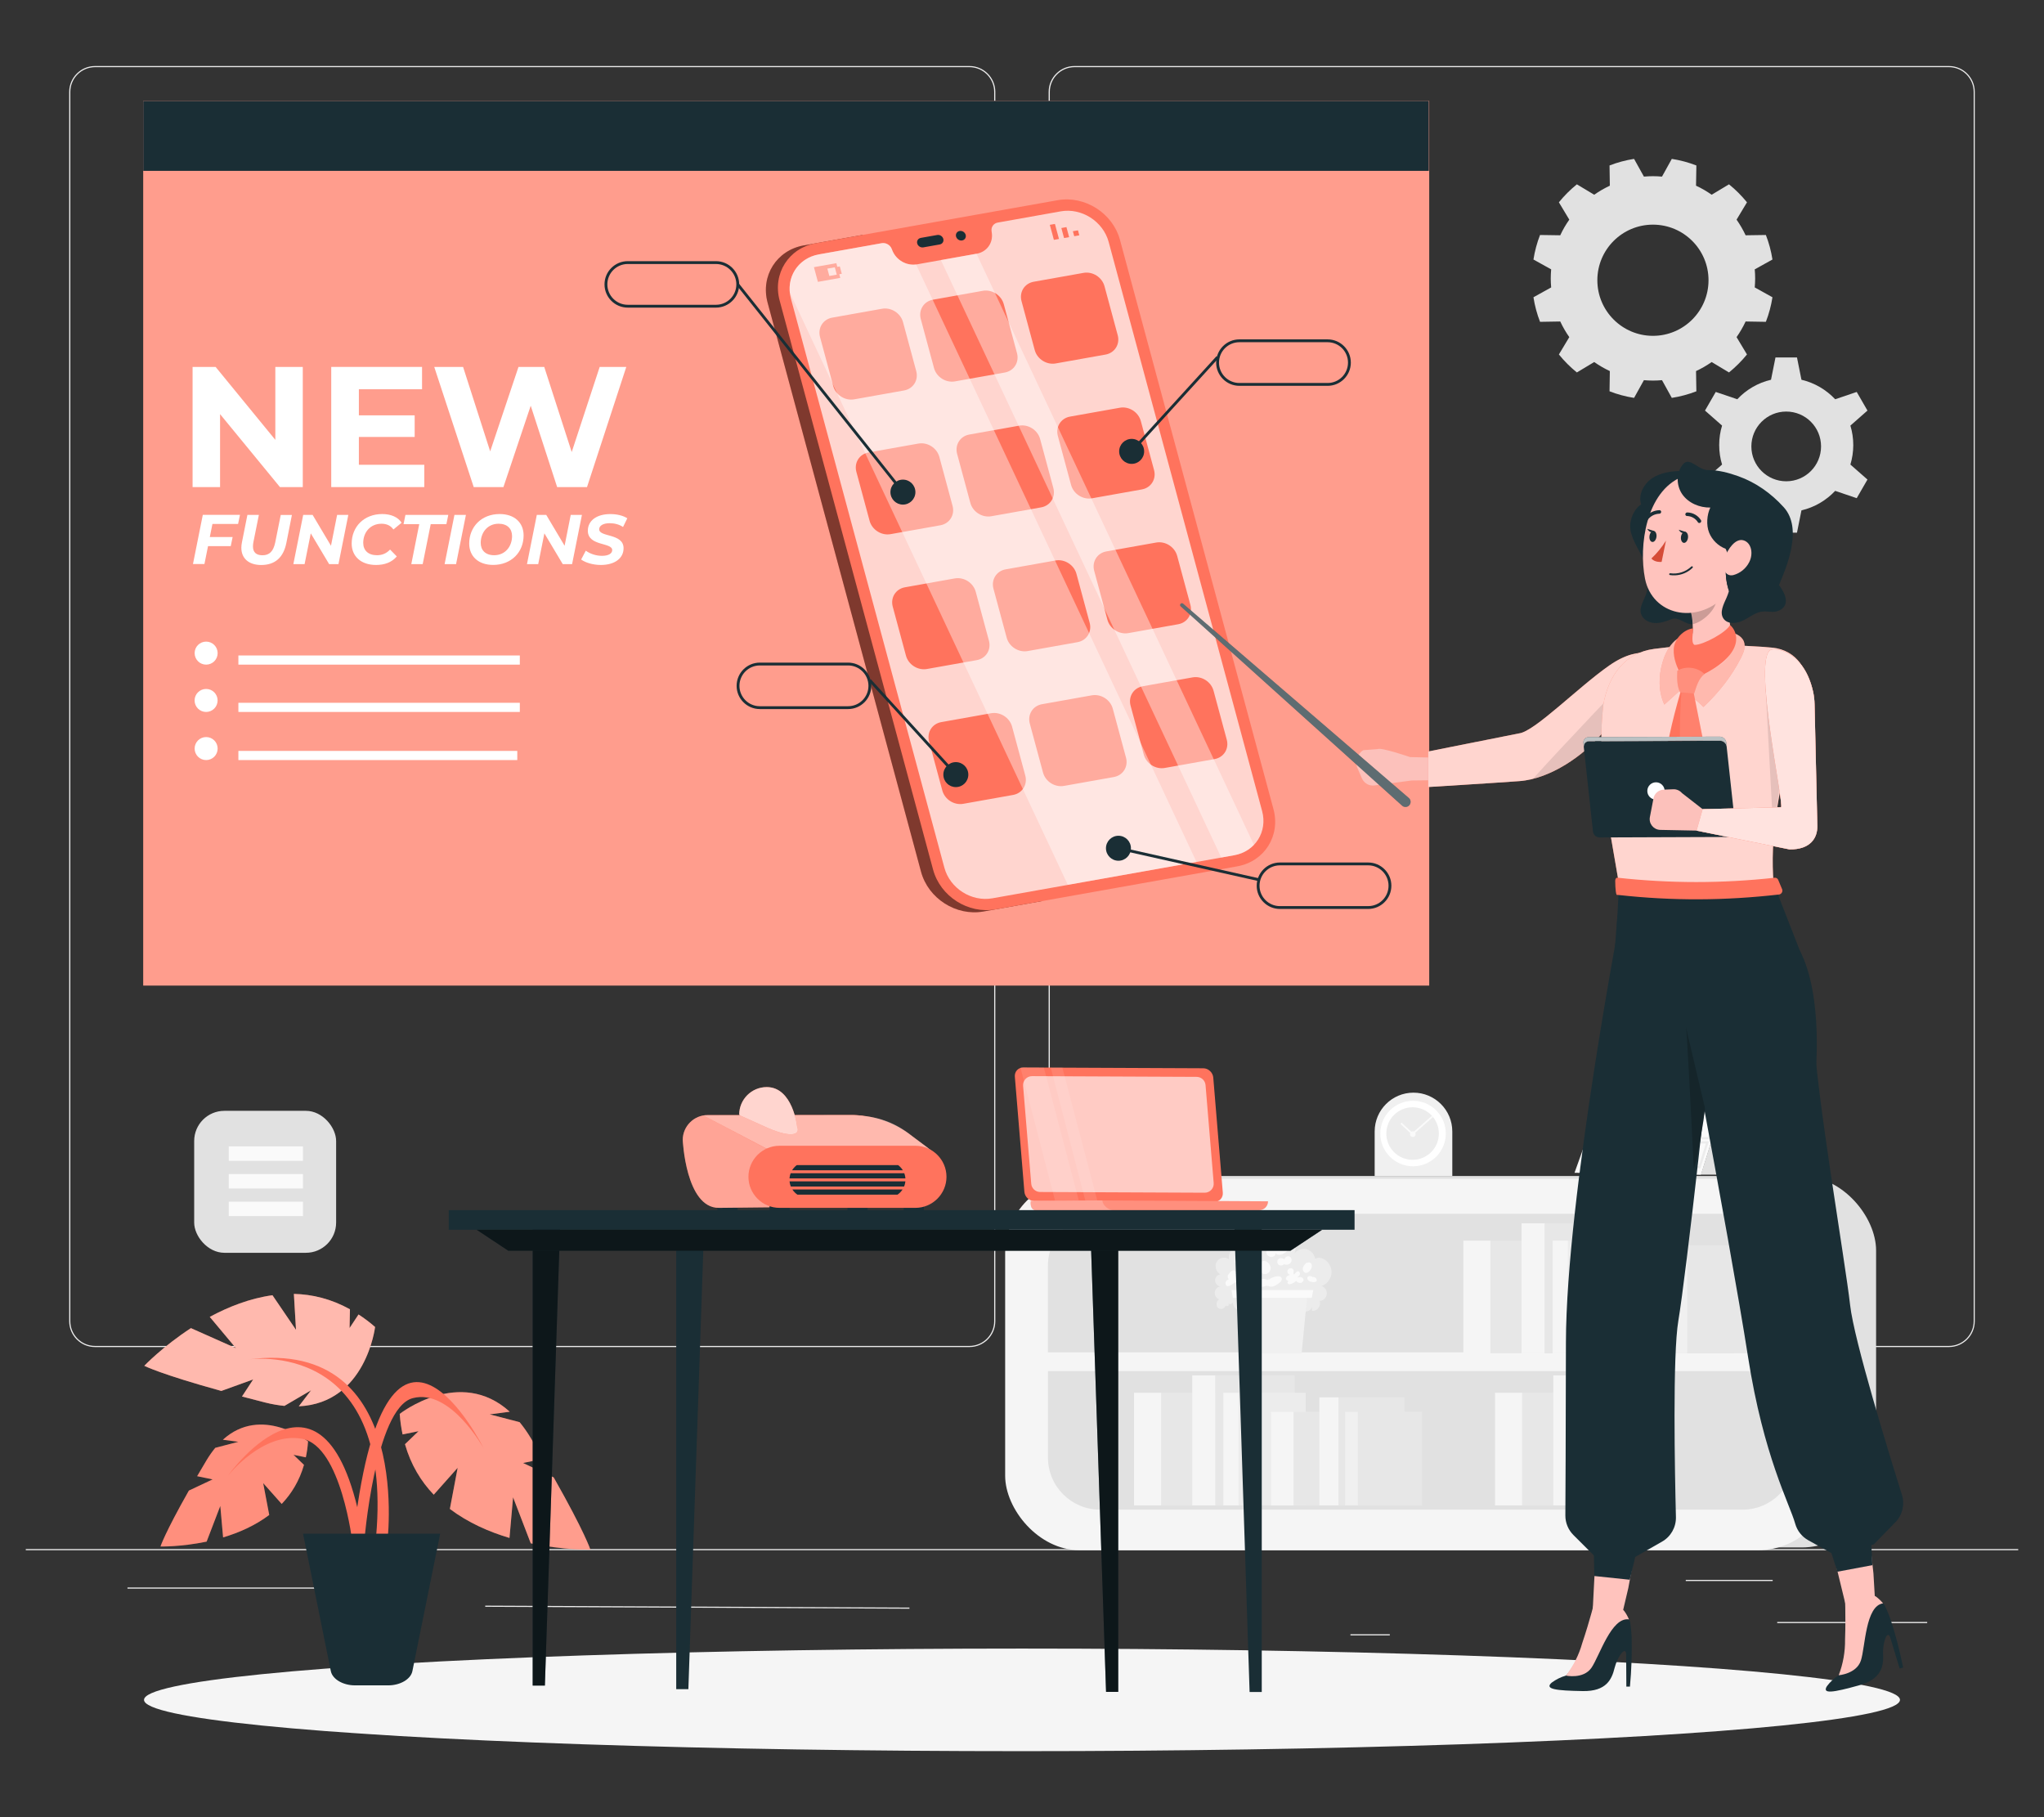 <?xml version="1.0" encoding="UTF-8"?>
<svg id="Layer_2" data-name="Layer 2" xmlns="http://www.w3.org/2000/svg" xmlns:xlink="http://www.w3.org/1999/xlink" viewBox="0 0 540 480">
  <rect x="0" y="0" width="540" height="480" fill="#333333" stroke="none"/>
  <defs>
    <style>
      .cls-1, .cls-2 {
        opacity: .7;
      }

      .cls-3 {
        isolation: isolate;
      }

      .cls-3, .cls-4, .cls-5, .cls-6, .cls-7, .cls-8, .cls-9, .cls-10, .cls-11, .cls-12, .cls-13, .cls-14, .cls-15, .cls-16, .cls-17, .cls-18, .cls-19, .cls-20, .cls-2, .cls-21, .cls-22, .cls-23, .cls-24, .cls-25 {
        stroke-width: 0px;
      }

      .cls-3, .cls-8, .cls-10, .cls-17, .cls-19, .cls-2, .cls-23, .cls-25 {
        fill: #fff;
      }

      .cls-3, .cls-19, .cls-24 {
        opacity: .1;
      }

      .cls-4 {
        fill: #ff735d;
      }

      .cls-26, .cls-10, .cls-21 {
        opacity: .5;
      }

      .cls-5 {
        fill: #d54c38;
      }

      .cls-27 {
        stroke: #1a2e35;
        stroke-miterlimit: 10;
        stroke-width: .75px;
      }

      .cls-27, .cls-13 {
        fill: none;
      }

      .cls-6 {
        fill: #e1e1e1;
      }

      .cls-7 {
        fill: #ececec;
      }

      .cls-8 {
        opacity: .9;
      }

      .cls-11 {
        fill: #f5f5f5;
      }

      .cls-12 {
        fill: #f0f0f0;
      }

      .cls-14, .cls-23 {
        opacity: .2;
      }

      .cls-28 {
        opacity: .8;
      }

      .cls-15 {
        fill: #1a2e35;
      }

      .cls-16 {
        fill: #e7e7e7;
      }

      .cls-29 {
        opacity: .4;
      }

      .cls-30, .cls-25 {
        opacity: .3;
      }

      .cls-18 {
        fill: #fafafa;
      }

      .cls-31 {
        clip-path: url(#clippath);
      }

      .cls-20 {
        fill: #fcc1bb;
      }

      .cls-22 {
        fill: #ffc3bd;
      }
    </style>
    <clipPath id="clippath">
      <path class="cls-13" d="m213.37,316.4h21.04c2.64,0,4.8-2.16,4.8-4.8h0c0-2.64-2.16-4.8-4.8-4.8h-21.04c-2.64,0-4.8,2.16-4.8,4.8h0c0,2.64,2.16,4.8,4.8,4.8Z"/>
    </clipPath>
  </defs>
  <g id="Layer_2-2" data-name="Layer 2">
    <g>
      <rect class="cls-13" width="540" height="480"/>
      <g>
        <rect class="cls-7" x="469.52" y="428.43" width="39.62" height=".3"/>
        <rect class="cls-7" x="356.77" y="431.68" width="10.4" height=".3"/>
        <rect class="cls-7" x="445.36" y="417.32" width="22.96" height=".3"/>
        <rect class="cls-7" x="33.68" y="419.33" width="51.67" height=".3"/>
        <rect class="cls-7" x="96" y="419.33" width="7.58" height=".3"/>
        <rect class="cls-7" x="184.08" y="368.5" width=".3" height="112.07" transform="translate(-241.14 606.83) rotate(-89.74)"/>
        <g>
          <path class="cls-7" d="m256.12,355.82H25.11c-3.77,0-6.83-3.06-6.83-6.83V24.27c0-3.76,3.06-6.83,6.83-6.83h231.01c3.76,0,6.83,3.06,6.83,6.83v324.72c0,3.77-3.06,6.83-6.83,6.83ZM25.11,17.74c-3.6,0-6.53,2.93-6.53,6.53v324.72c0,3.6,2.93,6.53,6.53,6.53h231.01c3.6,0,6.53-2.93,6.53-6.53V24.27c0-3.6-2.93-6.53-6.53-6.53H25.11Z"/>
          <path class="cls-7" d="m514.88,355.82h-231.01c-3.76,0-6.83-3.06-6.83-6.83V24.27c0-3.76,3.06-6.83,6.83-6.83h231.01c3.77,0,6.83,3.06,6.83,6.83v324.72c0,3.77-3.06,6.83-6.83,6.83ZM283.88,17.74c-3.6,0-6.53,2.93-6.53,6.53v324.72c0,3.6,2.93,6.53,6.53,6.53h231.01c3.6,0,6.53-2.93,6.53-6.53V24.27c0-3.6-2.93-6.53-6.53-6.53h-231.01Z"/>
        </g>
        <rect class="cls-7" x="6.81" y="409.18" width="526.38" height=".3"/>
        <g>
          <g>
            <rect class="cls-6" x="277.07" y="310.64" width="218.57" height="98.11" rx="19.67" ry="19.67"/>
            <rect class="cls-11" x="265.55" y="311.37" width="218.57" height="98.11" rx="19.67" ry="19.67"/>
            <path class="cls-6" d="m290.59,320.62h169.77c7.58,0,13.74,6.16,13.74,13.74v22.86h-197.25v-22.86c0-7.58,6.16-13.74,13.74-13.74Z"/>
            <path class="cls-6" d="m276.86,362.17h197.25v22.86c0,7.58-6.16,13.74-13.74,13.74h-169.77c-7.58,0-13.74-6.16-13.74-13.74v-22.86h0Z"/>
            <g>
              <rect class="cls-16" x="393.76" y="327.71" width="27.95" height="29.76"/>
              <rect class="cls-11" x="386.6" y="327.71" width="7.16" height="29.76"/>
              <rect class="cls-16" x="408.04" y="323.12" width="21" height="34.35"/>
              <rect class="cls-11" x="401.98" y="323.12" width="6.07" height="34.35"/>
              <rect class="cls-7" x="414.23" y="327.71" width="17.71" height="29.76"/>
              <rect class="cls-11" x="410.19" y="327.71" width="4.04" height="29.76"/>
              <rect class="cls-16" x="428.72" y="332.74" width="23.22" height="24.72"/>
              <rect class="cls-11" x="422.78" y="332.74" width="5.95" height="24.72"/>
              <rect class="cls-16" x="440.59" y="328.93" width="17.45" height="28.54"/>
              <rect class="cls-11" x="435.55" y="328.93" width="5.04" height="28.54"/>
              <rect class="cls-16" x="445.73" y="332.74" width="16.95" height="24.72"/>
              <rect class="cls-12" x="442.37" y="332.74" width="3.36" height="24.72"/>
            </g>
            <g>
              <rect class="cls-16" x="306.77" y="367.89" width="27.95" height="29.76"/>
              <rect class="cls-11" x="299.61" y="367.89" width="7.16" height="29.76"/>
              <rect class="cls-16" x="321.05" y="363.3" width="21" height="34.35"/>
              <rect class="cls-11" x="314.99" y="363.3" width="6.07" height="34.35"/>
              <rect class="cls-16" x="402.14" y="367.89" width="27.95" height="29.76"/>
              <rect class="cls-11" x="394.97" y="367.89" width="7.16" height="29.76"/>
              <rect class="cls-16" x="416.42" y="363.3" width="21" height="34.35"/>
              <rect class="cls-11" x="410.36" y="363.3" width="6.07" height="34.35"/>
              <rect class="cls-7" x="327.24" y="367.89" width="17.71" height="29.76"/>
              <rect class="cls-11" x="323.19" y="367.89" width="4.04" height="29.76"/>
              <rect class="cls-16" x="341.73" y="372.93" width="23.22" height="24.72"/>
              <rect class="cls-11" x="335.78" y="372.93" width="5.95" height="24.72"/>
              <rect class="cls-16" x="353.6" y="369.11" width="17.45" height="28.54"/>
              <rect class="cls-11" x="348.56" y="369.11" width="5.04" height="28.54"/>
              <rect class="cls-16" x="358.74" y="372.93" width="16.95" height="24.72"/>
              <rect class="cls-12" x="355.37" y="372.93" width="3.36" height="24.72"/>
            </g>
            <g>
              <g>
                <path class="cls-7" d="m334.49,328.61c-.6-1.17-1.95-1.85-3.19-1.59-1.24.26-2.25,1.43-2.37,2.76-.87-.65-2.12-.69-3.03-.08-.9.61-1.41,1.82-1.22,2.93-.99-.8-2.6-.47-3.24.66-.64,1.13-.14,2.78.99,3.32-.77.06-1.43.82-1.41,1.64.02.81.72,1.54,1.49,1.56-.78.02-1.5.7-1.59,1.52-.09.82.45,1.67,1.2,1.88-.79.35-.99,1.65-.35,2.25.65.6,1.84.22,2.07-.66.12.25.49.31.68.11.19-.2.11-.6-.13-.71.36.5,1.27.27,1.37-.35-.27,1.43,1.44,2.78,2.67,2.1-.35.6.15,1.43.79,1.62s1.32-.08,1.93-.38c.6-.3,1.22-.65,1.89-.64.59,0,1.13.29,1.69.47,1.78.57,3.84.03,5.16-1.36.93,1.24,3.12.91,3.67-.56.14.7.77,1.27,1.45,1.31s1.36-.45,1.57-1.13c.01.31.03.63.04.94,1.28.3,2.55-1.35,2-2.61.92.02,1.78-.77,1.9-1.73.12-.96-.53-1.96-1.42-2.19,1.51-.42,2.66-1.99,2.68-3.64.02-1.65-1.1-3.24-2.6-3.7-.59-.18-1.29-.18-1.76.24-.47.42-.54,1.33,0,1.67.45-1.48-.22-3.25-1.51-3.99-1.3-.74-3.07-.36-3.99.85.45-.63.46-1.57.02-2.21-.44-.64-1.28-.92-1.99-.67-.18-1.02-1.19-1.78-2.16-1.63-.97.15-1.73,1.19-1.62,2.22-.11-.86-1.44-1.11-1.83-.34-.54-.15.16.13.16.13Z"/>
                <g>
                  <path class="cls-18" d="m334.85,338.16c-.4-.27-.9-.42-1.37-.33s-.9.46-1,.93c-.1.47.2,1.01.67,1.13.57.14,1.14-.33,1.72-.25.21.03.4.13.6.18.83.22,1.66-.32,2.35-.84.24-.18.49-.37.66-.63.16-.26.22-.6.07-.86-.21-.37-.72-.42-1.14-.37-.84.1-1.66.44-2.32.97.02-.13.04-.26.07-.4l-.31.47Z"/>
                  <path class="cls-18" d="m346.97,337.45c-.23-.16-.46-.32-.73-.38-.27-.06-.58,0-.76.21-.23.3-.09.76.21,1,.3.24.69.3,1.06.36.38.06.87.07,1.06-.27.14-.25.03-.57-.18-.77-.21-.19-.49-.29-.76-.37l.09.22Z"/>
                  <g>
                    <path class="cls-18" d="m327.82,331.14c-.77.32-1.37,1.04-1.55,1.85-.05.25-.05.56.17.69.15.09.35.05.52.01.74-.18,1.48-.35,2.22-.53-.35.14-.72.28-1,.53-.28.25-.47.65-.38,1.01.11.43.58.7,1.03.69.45,0,.86-.23,1.22-.49.39-.28.76-.66.77-1.14,0-.48-.59-.92-.96-.61.85-.23,1.65-.6,2.38-1.08.26-.18.52-.37.69-.64.17-.27.22-.63.07-.9-.76-1.38-1.72.64-2.18.82-.88.34-1.88-.69-3.01-.22Z"/>
                    <path class="cls-18" d="m324.37,337.02c-.08.27-.02.59.19.77.22.18.61.12.71-.15-.5.15-1.02.33-1.33.75-.31.42-.23,1.15.26,1.31.31.1.64-.05.92-.21.8-.44,1.57-.95,2.29-1.51-.22.51.31,1.09.86,1.13s1.07-.25,1.54-.54c.58-.35,1.25-.89,1.09-1.55-.13-.58-.87-.83-1.44-.66-.57.17-.99.63-1.39,1.06.31-.45-.13-1.13-.68-1.2-.53-.07-1.06.25-1.39.64.62-.34.76-1.22-.07-1.32-.54-.07-1.45,1.03-1.58,1.48Z"/>
                    <path class="cls-18" d="m341.31,335.04c-.47-.17-1.05.13-1.18.61-.13.48.24,1.03.73,1.11-.36.03-.71.21-.94.49-.13.15-.23.35-.2.55.04.3.36.49.66.51.3.01.59-.12.86-.24-.3.03-.61.06-.85.25-.24.18-.34.57-.13.78.18.18.47.15.71.08.54-.15,1.04-.43,1.45-.82.31.34.76.59,1.22.51.45-.07.84-.56.7-.99-.1-.31-.43-.51-.75-.55-.33-.04-.65.05-.96.15.32-.23.66-.48.77-.85.12-.37-.14-.87-.53-.84-.44.03-.66.63-1.01.85-.43-.4.37-1.23-.56-1.59Z"/>
                    <path class="cls-18" d="m333.4,333.22c-.5.34-.67,1-.64,1.61.04.66.34,1.37.95,1.64.8.35,1.8-.32,1.95-1.18.15-.86-.42-1.74-1.2-2.14,0,0-.57-.26-1.07.08Z"/>
                    <path class="cls-18" d="m339,332.5c.07.06.14.12.21.18-.34-.43-1.06-.49-1.46-.12-.4.37-.41,1.09,0,1.47.4.37,1.12.32,1.46-.11.58.27,1.34.16,1.75-.33.41-.49.32-1.35-.24-1.66-.56-.32-1.4.16-1.34.79-.08-.09-.16-.18-.24-.27l-.13.04Z"/>
                    <path class="cls-18" d="m345.18,333.5c-.4.39-.81.81-.95,1.34-.15.54.09,1.22.63,1.36.54.14,1.04-.31,1.35-.77.28-.42.49-.93.33-1.41s-.84-.75-1.18-.39l-.18-.14Z"/>
                    <path class="cls-18" d="m336.28,330.25c-.2-.45-.84-.61-1.26-.35-.42.26-.57.85-.39,1.31.18.46.65.77,1.14.82.61.07,1.33-.42,1.19-1.02.26.35.73.48,1.16.44.43-.04.83-.24,1.21-.45.51-.29,1.05-.75,1-1.33-.04-.47-.49-.83-.96-.87-.47-.04-.93.17-1.28.48-.28.24-.51.53-.82.74-.3.21-.72.32-1.04.15l.05.09Z"/>
                  </g>
                </g>
              </g>
              <g>
                <polygon class="cls-12" points="343.88 357.46 328.56 357.46 327.06 342.02 345.38 342.02 343.88 357.46"/>
                <polygon class="cls-18" points="346.57 342.82 325.73 342.82 325.35 340.76 346.95 340.76 346.57 342.82"/>
              </g>
            </g>
            <g>
              <g>
                <polygon class="cls-6" points="466.94 310.28 449.36 310.28 454.87 292.52 455.67 289.93 459.65 289.93 466.94 310.28"/>
                <polygon class="cls-6" points="455.67 289.93 454.87 292.52 449.36 310.28 433.1 310.03 427.87 292.52 427.07 289.93 455.67 289.93"/>
                <polygon class="cls-18" points="455.67 289.93 454.87 292.52 449.36 310.28 415.97 309.78 423.08 289.93 455.67 289.93"/>
                <polygon class="cls-7" points="455.67 289.93 454.87 292.52 422.16 292.52 423.08 289.93 455.67 289.93"/>
              </g>
              <g>
                <path class="cls-7" d="m427.19,300.96h-7.33l2.56-7.22,7.01.08-2.24,7.14Zm-6.49-.6h6.05l1.87-5.96-5.78-.06-2.13,6.02Z"/>
                <path class="cls-7" d="m435.39,300.96h-7.33l2.56-7.22,7.01.08-2.24,7.14Zm-6.49-.6h6.05l1.87-5.96-5.78-.06-2.13,6.02Z"/>
                <path class="cls-7" d="m443.59,300.96h-7.33l2.56-7.22,7.01.08-2.24,7.14Zm-6.49-.6h6.05l1.87-5.96-5.78-.06-2.13,6.02Z"/>
                <path class="cls-7" d="m451.79,300.96h-7.33l2.56-7.22,7.01.08-2.24,7.14Zm-6.49-.6h6.05l1.87-5.96-5.78-.06-2.13,6.02Z"/>
              </g>
              <g>
                <path class="cls-7" d="m424.63,308.62h-7.33l2.56-7.22,7.01.08-2.24,7.14Zm-6.49-.6h6.05l1.87-5.96-5.78-.06-2.13,6.02Z"/>
                <path class="cls-7" d="m432.83,308.62h-7.33l2.56-7.22,7.01.08-2.24,7.14Zm-6.49-.6h6.05l1.87-5.96-5.78-.06-2.13,6.02Z"/>
                <path class="cls-7" d="m441.03,308.62h-7.33l2.56-7.22,7.01.08-2.24,7.14Zm-6.49-.6h6.05l1.87-5.96-5.78-.06-2.13,6.02Z"/>
                <path class="cls-7" d="m449.23,308.62h-7.33l2.56-7.22,7.01.08-2.24,7.14Zm-6.49-.6h6.05l1.87-5.96-5.78-.06-2.13,6.02Z"/>
              </g>
            </g>
            <g>
              <path class="cls-12" d="m383.68,310.64h-20.51v-11.77c0-5.66,4.59-10.25,10.25-10.25h0c5.66,0,10.26,4.59,10.26,10.25v11.77Z"/>
              <g>
                <g>
                  <circle class="cls-17" cx="373.31" cy="299.42" r="8.65"/>
                  <path class="cls-7" d="m380.13,299.42c0,3.83-3.11,6.94-6.94,6.94s-6.94-3.11-6.94-6.94,3.11-6.94,6.94-6.94,6.94,3.11,6.94,6.94Z"/>
                </g>
                <g>
                  <path class="cls-18" d="m374,299.58c0,.41-.34.75-.75.75s-.75-.34-.75-.75.34-.75.75-.75.75.34.75.75Z"/>
                  <polygon class="cls-18" points="373.16 299.85 369.99 296.86 370.3 296.54 373.17 299.24 378.33 294.69 378.63 295.02 373.16 299.85"/>
                </g>
              </g>
            </g>
          </g>
          <g>
            <rect class="cls-6" x="51.3" y="293.42" width="37.5" height="37.5" rx="7.98" ry="7.98"/>
            <g>
              <rect class="cls-18" x="60.44" y="302.82" width="19.6" height="3.81"/>
              <rect class="cls-18" x="60.44" y="310.12" width="19.6" height="3.81"/>
              <rect class="cls-18" x="60.44" y="317.42" width="19.6" height="3.81"/>
            </g>
          </g>
          <g>
            <path class="cls-6" d="m454.95,122.71l-4.51,3.96,2.84,4.92,5.69-1.93c2.36,2.51,5.43,4.34,8.91,5.15l1.18,5.89h5.68l1.18-5.89c3.47-.81,6.55-2.64,8.91-5.15l5.69,1.93,2.84-4.92-4.51-3.96c.49-1.63.76-3.35.76-5.15s-.27-3.52-.76-5.14l4.51-3.97-2.84-4.92-5.69,1.93c-2.36-2.51-5.44-4.34-8.91-5.15l-1.18-5.89h-5.68l-1.18,5.89c-3.47.81-6.55,2.63-8.91,5.15l-5.69-1.93-2.84,4.92,4.51,3.97c-.5,1.62-.76,3.35-.76,5.14s.26,3.52.76,5.15Zm7.74-4.79c0-5.08,4.12-9.21,9.21-9.21s9.2,4.12,9.2,9.21-4.12,9.21-9.2,9.21-9.21-4.12-9.21-9.21Z"/>
            <path class="cls-6" d="m409.8,75.92l-4.68,2.6c.35,2.25.94,4.42,1.74,6.49l5.34-.09c.68,1.45,1.48,2.84,2.39,4.13l-2.75,4.58c1.41,1.75,3.01,3.34,4.75,4.75l4.58-2.75c1.3.91,2.68,1.71,4.13,2.39l-.08,5.34c2.06.8,4.23,1.39,6.48,1.74l2.6-4.68c.79.07,1.58.11,2.39.11s1.6-.04,2.39-.11l2.59,4.68c2.25-.35,4.42-.94,6.49-1.74l-.09-5.34c1.46-.68,2.84-1.48,4.13-2.39l4.58,2.75c1.74-1.42,3.33-3.01,4.75-4.75l-2.75-4.58c.91-1.3,1.71-2.68,2.39-4.13l5.35.09c.8-2.07,1.39-4.24,1.74-6.49l-4.68-2.6c.06-.78.11-1.58.11-2.38s-.04-1.6-.11-2.39l4.68-2.6c-.35-2.25-.94-4.42-1.74-6.48l-5.35.08c-.68-1.45-1.48-2.83-2.39-4.13l2.75-4.58c-1.42-1.75-3.01-3.34-4.75-4.75l-4.58,2.75c-1.3-.92-2.68-1.72-4.13-2.39l.09-5.34c-2.07-.8-4.23-1.39-6.49-1.74l-2.59,4.68c-.79-.07-1.58-.11-2.39-.11s-1.6.04-2.39.11l-2.6-4.68c-2.25.35-4.42.94-6.48,1.74l.08,5.34c-1.45.68-2.83,1.48-4.13,2.39l-4.58-2.75c-1.74,1.41-3.34,3-4.75,4.75l2.75,4.58c-.92,1.3-1.72,2.68-2.39,4.13l-5.34-.08c-.8,2.06-1.39,4.23-1.74,6.48l4.68,2.6c-.07.79-.11,1.58-.11,2.39s.04,1.6.11,2.38Zm12.2-1.9c0-8.11,6.58-14.68,14.69-14.68s14.68,6.57,14.68,14.68-6.57,14.69-14.68,14.69-14.69-6.58-14.69-14.69Z"/>
          </g>
        </g>
        <ellipse id="_Path_" data-name="&amp;lt;Path&amp;gt;" class="cls-11" cx="270" cy="449.01" rx="231.95" ry="13.55"/>
        <g>
          <g>
            <rect class="cls-4" x="37.84" y="26.66" width="339.74" height="233.67"/>
            <g class="cls-30">
              <rect class="cls-17" x="37.84" y="26.66" width="339.74" height="233.67"/>
            </g>
          </g>
          <rect class="cls-15" x="37.84" y="26.66" width="339.64" height="18.47"/>
        </g>
        <g>
          <path class="cls-4" d="m212.35,64.82l15.51-2.76,47.45,175.95-15.51,2.76c-7.19,1.28-14.56-3.42-16.47-10.49l-40.54-150.33c-1.91-7.08,2.37-13.85,9.56-15.13Z"/>
          <g class="cls-26">
            <path class="cls-9" d="m212.35,64.82l15.51-2.76,47.45,175.95-15.51,2.76c-7.19,1.28-14.56-3.42-16.47-10.49l-40.54-150.33c-1.91-7.08,2.37-13.85,9.56-15.13Z"/>
          </g>
          <path class="cls-4" d="m262.98,240.21l63.89-11.37c7.19-1.28,11.47-8.05,9.56-15.13l-40.54-150.33c-1.91-7.08-9.28-11.77-16.47-10.5l-63.89,11.37c-7.19,1.28-11.47,8.05-9.56,15.13l40.54,150.33c1.91,7.08,9.28,11.77,16.47,10.49Z"/>
          <g>
            <path class="cls-4" d="m216.32,67.2l16.61-2.96c1.09-.19,2.22.44,2.64,1.48l.2.5c1.04,2.53,3.8,4.08,6.46,3.61l15.79-2.81c2.66-.47,4.37-2.82,4.01-5.47l-.07-.52c-.15-1.09.55-2.05,1.64-2.24l16.61-2.96c5.54-.99,11.22,2.64,12.69,8.09l40.54,150.33c1.47,5.45-1.83,10.67-7.37,11.66l-63.89,11.37c-5.54.99-11.22-2.63-12.69-8.09l-40.54-150.33c-1.47-5.45,1.83-10.67,7.37-11.66Z"/>
            <path class="cls-2" d="m216.32,67.2l16.61-2.96c1.09-.19,2.22.44,2.64,1.48l.2.5c1.04,2.53,3.8,4.08,6.46,3.61l15.79-2.81c2.66-.47,4.37-2.82,4.01-5.47l-.07-.52c-.15-1.09.55-2.05,1.64-2.24l16.61-2.96c5.54-.99,11.22,2.64,12.69,8.09l40.54,150.33c1.47,5.45-1.83,10.67-7.37,11.66l-63.89,11.37c-5.54.99-11.22-2.63-12.69-8.09l-40.54-150.33c-1.47-5.45,1.83-10.67,7.37-11.66Z"/>
          </g>
          <g>
            <path class="cls-15" d="m252.58,62.49c.19.69.91,1.15,1.61,1.02.7-.12,1.12-.79.93-1.48-.19-.69-.91-1.15-1.61-1.02s-1.12.79-.93,1.48Z"/>
            <path class="cls-15" d="m243.25,62.84c.5-.09,3.85-.69,4.35-.77.7-.12,1.42.33,1.61,1.02.19.69-.23,1.35-.93,1.48-.44.08-3.92.7-4.35.77-.7.12-1.42-.33-1.61-1.02-.19-.69.23-1.35.93-1.47Z"/>
          </g>
          <g>
            <polygon class="cls-4" points="285.14 62.16 283.8 62.4 283.44 61.08 284.79 60.84 285.14 62.16"/>
            <polygon class="cls-4" points="282.1 61.32 282.45 62.64 281.11 62.88 280.75 61.55 280.4 60.23 281.74 59.99 282.1 61.32"/>
            <polygon class="cls-4" points="278.7 59.15 279.05 60.47 279.41 61.79 279.77 63.12 278.42 63.36 278.07 62.03 277.71 60.71 277.35 59.39 278.7 59.15"/>
          </g>
          <path class="cls-4" d="m215.03,70.57l1.05,3.88,5.91-1.05-.26-.97.66-.12-.52-1.94-.66.12-.26-.97-5.91,1.05Zm3.55.39l1.97-.35.52,1.94-1.97.35-.52-1.94Z"/>
          <g>
            <g>
              <path class="cls-4" d="m225.69,105.48l13.14-2.34c2.43-.43,3.87-2.72,3.23-5.11l-3.49-12.93c-.64-2.39-3.13-3.98-5.56-3.54l-13.14,2.34c-2.43.43-3.87,2.72-3.23,5.11l3.49,12.93c.64,2.39,3.13,3.98,5.56,3.54Z"/>
              <path class="cls-4" d="m252.31,100.74l13.14-2.34c2.43-.43,3.87-2.72,3.23-5.11l-3.49-12.93c-.64-2.39-3.13-3.98-5.56-3.54l-13.14,2.34c-2.43.43-3.87,2.72-3.23,5.11l3.49,12.93c.64,2.39,3.13,3.98,5.56,3.54Z"/>
              <path class="cls-4" d="m278.92,96l13.14-2.34c2.43-.43,3.87-2.72,3.23-5.11l-3.49-12.93c-.64-2.39-3.13-3.98-5.56-3.54l-13.14,2.34c-2.43.43-3.87,2.72-3.23,5.11l3.49,12.93c.64,2.39,3.13,3.98,5.56,3.54Z"/>
            </g>
            <g>
              <path class="cls-4" d="m235.29,141.09l13.14-2.34c2.43-.43,3.87-2.72,3.23-5.11l-3.49-12.93c-.64-2.39-3.13-3.98-5.56-3.54l-13.14,2.34c-2.43.43-3.87,2.72-3.23,5.11l3.49,12.93c.64,2.39,3.13,3.98,5.56,3.54Z"/>
              <path class="cls-4" d="m261.91,136.36l13.14-2.34c2.43-.43,3.87-2.72,3.23-5.11l-3.49-12.93c-.64-2.39-3.13-3.98-5.56-3.54l-13.14,2.34c-2.43.43-3.87,2.72-3.23,5.11l3.49,12.93c.64,2.39,3.13,3.98,5.56,3.54Z"/>
              <path class="cls-4" d="m288.52,131.62l13.14-2.34c2.43-.43,3.87-2.72,3.23-5.11l-3.49-12.93c-.64-2.39-3.13-3.98-5.56-3.54l-13.14,2.34c-2.43.43-3.87,2.72-3.23,5.11l3.49,12.93c.64,2.39,3.13,3.98,5.56,3.54Z"/>
            </g>
            <g>
              <path class="cls-4" d="m244.9,176.71l13.14-2.34c2.43-.43,3.87-2.72,3.23-5.11l-3.49-12.93c-.64-2.39-3.13-3.98-5.56-3.54l-13.14,2.34c-2.43.43-3.87,2.72-3.23,5.11l3.49,12.93c.64,2.39,3.13,3.98,5.56,3.54Z"/>
              <path class="cls-4" d="m271.51,171.97l13.14-2.34c2.43-.43,3.87-2.72,3.23-5.11l-3.49-12.93c-.64-2.39-3.13-3.98-5.56-3.54l-13.14,2.34c-2.43.43-3.87,2.72-3.23,5.11l3.49,12.93c.64,2.39,3.13,3.98,5.56,3.54Z"/>
              <path class="cls-4" d="m298.12,167.23l13.14-2.34c2.43-.43,3.87-2.72,3.23-5.11l-3.49-12.93c-.64-2.39-3.13-3.98-5.56-3.54l-13.14,2.34c-2.43.43-3.87,2.72-3.23,5.11l3.49,12.93c.64,2.39,3.13,3.98,5.56,3.54Z"/>
            </g>
            <g>
              <path class="cls-4" d="m254.5,212.32l13.14-2.34c2.43-.43,3.87-2.72,3.23-5.11l-3.49-12.93c-.64-2.39-3.13-3.98-5.56-3.54l-13.14,2.34c-2.43.43-3.87,2.72-3.23,5.11l3.49,12.93c.64,2.39,3.13,3.98,5.56,3.54Z"/>
              <path class="cls-4" d="m281.11,207.59l13.14-2.34c2.43-.43,3.87-2.72,3.23-5.11l-3.49-12.93c-.64-2.39-3.13-3.98-5.56-3.54l-13.14,2.34c-2.43.43-3.87,2.72-3.23,5.11l3.49,12.93c.64,2.39,3.13,3.98,5.56,3.54Z"/>
              <path class="cls-4" d="m307.73,202.85l13.14-2.34c2.43-.43,3.87-2.72,3.23-5.11l-3.49-12.93c-.64-2.39-3.13-3.98-5.56-3.54l-13.14,2.34c-2.43.43-3.87,2.72-3.23,5.11l3.49,12.93c.64,2.39,3.13,3.98,5.56,3.54Z"/>
            </g>
          </g>
          <g class="cls-29">
            <path class="cls-17" d="m257.98,67.02l73.29,156.14c-1.32,1.37-3.09,2.36-5.19,2.73l-3.45.61-74.07-157.81,9.42-1.68Z"/>
            <path class="cls-17" d="m216.32,67.2l16.61-2.96c1.09-.19,2.22.44,2.64,1.48l.2.5c1.01,2.47,3.66,3.99,6.25,3.63l74.08,157.82-34,6.05-73.44-156.45c-.51-4.84,2.65-9.18,7.65-10.07Z"/>
          </g>
        </g>
        <g>
          <g>
            <path class="cls-17" d="m56.12,138.42l-.69,3.43h6.03l-.5,2.41h-6l-.95,4.73h-3.03l2.6-13h9.82l-.5,2.41h-6.79Z"/>
            <path class="cls-17" d="m63.76,144.68c0-.45.06-.91.15-1.39l1.45-7.28h3.03l-1.45,7.22c-.07.41-.11.76-.11,1.1,0,1.58.89,2.34,2.51,2.34,1.82,0,2.88-1,3.38-3.43l1.45-7.22h2.95l-1.47,7.41c-.78,3.84-2.99,5.81-6.65,5.81-3.27,0-5.24-1.74-5.24-4.55Z"/>
            <path class="cls-17" d="m92.02,136.01l-2.6,13h-2.47l-4.85-8.13-1.63,8.13h-2.97l2.6-13h2.49l4.85,8.15,1.62-8.15h2.97Z"/>
            <path class="cls-17" d="m92.91,143.58c0-4.44,3.25-7.8,8.08-7.8,2.3,0,4.18.82,5.11,2.3l-2.17,1.78c-.67-.98-1.71-1.52-3.14-1.52-2.93,0-4.83,2.25-4.83,5.05,0,1.97,1.3,3.27,3.64,3.27,1.32,0,2.49-.46,3.45-1.5l1.78,1.82c-1.37,1.6-3.27,2.25-5.5,2.25-3.97,0-6.42-2.3-6.42-5.64Z"/>
            <path class="cls-17" d="m110.77,138.46h-4.16l.5-2.45h11.32l-.5,2.45h-4.14l-2.12,10.55h-3.01l2.1-10.55Z"/>
            <path class="cls-17" d="m120.06,136.01h3.03l-2.6,13h-3.03l2.6-13Z"/>
            <path class="cls-17" d="m123.96,143.58c0-4.44,3.25-7.8,8.04-7.8,3.95,0,6.33,2.3,6.33,5.64,0,4.44-3.25,7.8-8.04,7.8-3.95,0-6.33-2.3-6.33-5.64Zm11.32-1.99c0-1.93-1.26-3.25-3.55-3.25-2.93,0-4.73,2.32-4.73,5.07,0,1.93,1.26,3.25,3.55,3.25,2.93,0,4.73-2.32,4.73-5.07Z"/>
            <path class="cls-17" d="m153.74,136.01l-2.6,13h-2.47l-4.85-8.13-1.63,8.13h-2.97l2.6-13h2.49l4.85,8.15,1.62-8.15h2.97Z"/>
            <path class="cls-17" d="m153.54,147.78l1.22-2.32c1.19.87,2.75,1.36,4.29,1.36,1.65,0,2.69-.58,2.69-1.52,0-2.08-6.44-.97-6.44-5.11,0-2.67,2.34-4.4,5.94-4.4,1.74,0,3.36.39,4.49,1.11l-1.13,2.3c-.98-.67-2.25-1-3.53-1-1.74,0-2.77.67-2.77,1.6-.02,2.14,6.44,1.02,6.44,5.01,0,2.69-2.38,4.42-6,4.42-2.12,0-4.12-.63-5.22-1.45Z"/>
          </g>
          <g>
            <path class="cls-17" d="m79.99,96.92v31.74h-6.03l-15.82-19.27v19.27h-7.26v-31.74h6.08l15.78,19.27v-19.27h7.25Z"/>
            <path class="cls-17" d="m112.09,122.77v5.89h-24.58v-31.74h23.99v5.9h-16.69v6.89h14.74v5.71h-14.74v7.35h17.28Z"/>
            <path class="cls-17" d="m165.46,96.92l-10.38,31.74h-7.89l-6.98-21.49-7.21,21.49h-7.85l-10.43-31.74h7.62l7.16,22.31,7.48-22.31h6.8l7.26,22.49,7.39-22.49h7.03Z"/>
          </g>
        </g>
        <g>
          <path class="cls-17" d="m57.5,172.52c0,1.68-1.36,3.04-3.04,3.04s-3.04-1.36-3.04-3.04,1.36-3.04,3.04-3.04,3.04,1.36,3.04,3.04Z"/>
          <rect class="cls-17" x="62.98" y="173.14" width="74.35" height="2.42"/>
        </g>
        <g>
          <circle class="cls-17" cx="54.45" cy="185.02" r="3.04"/>
          <rect class="cls-17" x="62.98" y="185.64" width="74.35" height="2.42"/>
        </g>
        <g>
          <path class="cls-17" d="m57.5,197.73c0,1.68-1.36,3.04-3.04,3.04s-3.04-1.36-3.04-3.04,1.36-3.04,3.04-3.04,3.04,1.36,3.04,3.04Z"/>
          <rect class="cls-17" x="62.98" y="198.35" width="73.68" height="2.42"/>
        </g>
        <g>
          <g>
            <line class="cls-27" x1="332.61" y1="232.38" x2="295.47" y2="224.06"/>
            <path class="cls-27" d="m361.45,239.72h-23.31c-3.18,0-5.76-2.58-5.76-5.76h0c0-3.18,2.58-5.76,5.76-5.76h23.31c3.18,0,5.76,2.58,5.76,5.76h0c0,3.18-2.58,5.76-5.76,5.76Z"/>
            <path class="cls-15" d="m298.78,224.06c0,1.83-1.48,3.3-3.3,3.3s-3.3-1.48-3.3-3.3,1.48-3.3,3.3-3.3,3.3,1.48,3.3,3.3Z"/>
          </g>
          <g>
            <line class="cls-27" x1="252.52" y1="204.61" x2="229.81" y2="179.7"/>
            <path class="cls-27" d="m200.74,186.92h23.31c3.18,0,5.76-2.58,5.76-5.76h0c0-3.18-2.58-5.76-5.76-5.76h-23.31c-3.18,0-5.76,2.58-5.76,5.76h0c0,3.18,2.58,5.76,5.76,5.76Z"/>
            <path class="cls-15" d="m249.22,204.61c0,1.83,1.48,3.3,3.3,3.3s3.3-1.48,3.3-3.3-1.48-3.3-3.3-3.3-3.3,1.48-3.3,3.3Z"/>
          </g>
          <g>
            <line class="cls-27" x1="298.96" y1="119.23" x2="321.67" y2="94.33"/>
            <path class="cls-27" d="m350.74,101.54h-23.31c-3.18,0-5.76-2.58-5.76-5.76h0c0-3.18,2.58-5.76,5.76-5.76h23.31c3.18,0,5.76,2.58,5.76,5.76h0c0,3.18-2.58,5.76-5.76,5.76Z"/>
            <path class="cls-15" d="m302.27,119.23c0,1.83-1.48,3.3-3.3,3.3s-3.3-1.48-3.3-3.3,1.48-3.3,3.3-3.3,3.3,1.48,3.3,3.3Z"/>
          </g>
          <g>
            <line class="cls-27" x1="238.55" y1="129.99" x2="194.91" y2="75.12"/>
            <path class="cls-27" d="m165.84,80.88h23.31c3.18,0,5.76-2.58,5.76-5.76h0c0-3.18-2.58-5.76-5.76-5.76h-23.31c-3.18,0-5.76,2.58-5.76,5.76h0c0,3.18,2.58,5.76,5.76,5.76Z"/>
            <path class="cls-15" d="m235.24,129.99c0,1.83,1.48,3.3,3.3,3.3s3.3-1.48,3.3-3.3-1.48-3.3-3.3-3.3-3.3,1.48-3.3,3.3Z"/>
          </g>
        </g>
        <g>
          <g>
            <g>
              <path class="cls-20" d="m383.69,200.22l-11.17-.24s-7.67-2.64-8.57-2.11l-3.79.29c-1.59.94-2.27,3.01-1.54,4.7l1.15,2.67c.61,1.41,2.02,2.19,3.5,1.92l9.66-1.29,11.88-.14-1.13-5.81Z"/>
              <path class="cls-4" d="m438.92,173.88s-4.83-4.31-13.73,1.88c-8.26,5.75-19.74,17.46-23.86,17.96l-24.02,4.78v9.39s16.81-1.03,24.07-1.56c8.47-.61,17.12-7.1,21.14-11.77,4.81-5.59,14.93-15.25,16.41-20.69Z"/>
              <path class="cls-2" d="m438.92,173.88s-4.83-4.31-13.73,1.88c-8.26,5.75-19.74,17.46-23.86,17.96l-24.02,4.78v9.39s16.81-1.03,24.07-1.56c8.47-.61,17.12-7.1,21.14-11.77,4.81-5.59,14.93-15.25,16.41-20.69Z"/>
              <path class="cls-24" d="m404.99,205.73c7.23-1.83,14.08-7.16,17.53-11.16,4.81-5.59,7.69-11.86,9.17-17.3,0,0-19.29,20.17-26.7,28.46Z"/>
            </g>
            <g>
              <polygon class="cls-22" points="488.94 429.44 495.62 427.15 494.94 415.6 493.79 405.06 483.3 406.22 486.28 418.51 488.94 429.44"/>
              <path class="cls-15" d="m482.66,445.39c.85-1.14,1.9-2.12,3.1-2.88h0s2.91-4.87,1.79-17.01l4.78-2.64c1.67-.88,3.71-.63,5.12.63.19.17.36.37.49.6.57,1.17,1.07,2.37,1.5,3.59,1.37,4.2,2.49,8.47,3.35,12.8l-.92.26-2.42-7.96c-.78-2.71-2.11,1.05-1.96,4.14.15,3.08-.32,6.56-6.28,8.23-6.92,1.93-9.89,2.4-8.56.25Z"/>
              <path class="cls-22" d="m487.39,421.09s.28,5.61.05,11.97c.05,3.23-.52,6.44-1.68,9.45,0,0,4.69-.35,5.86-3.87,1.17-3.52,1.18-14.49,5.87-15.12-.55-.66-1.17-1.26-1.86-1.78-1.09-.85-8.24-.65-8.24-.65Z"/>
            </g>
            <g>
              <polygon class="cls-22" points="420.49 430.98 427.54 430.69 430.19 419.43 432.1 409 421.72 407.11 421.06 419.75 420.49 430.98"/>
              <path class="cls-15" d="m409.91,444.48c1.14-.85,2.42-1.49,3.79-1.88h0s4.18-3.83,6.58-15.79l5.33-1.17c1.85-.37,3.74.46,4.73,2.06.14.22.24.46.3.71.22,1.28.35,2.57.41,3.87.12,4.41-.03,8.83-.44,13.23h-.95s-.05-8.32-.05-8.32c.02-2.82-2.32.41-3.06,3.4-.73,3-2.18,6.2-8.37,6.1-7.18-.12-10.17-.52-8.27-2.21Z"/>
              <path class="cls-22" d="m421.38,422.53s-1.33,5.46-3.37,11.49c-.87,3.11-2.34,6.02-4.31,8.58,0,0,4.59,1,6.72-2.03,2.13-3.04,5.27-13.55,9.94-12.81-.34-.79-.76-1.55-1.27-2.24-.8-1.13-7.71-2.98-7.71-2.98Z"/>
              <path class="cls-15" d="m419.62,340.28l1.58,76.02,9.35.98s7.16-27.15,8.79-54.41c.36-6.29-1.13-13.62-.43-18.58.61-4.35,2.34-7.07,4.76-16.92,1.55-6.26,3.25-13.99,4.66-21.46t.01-.03c1.27-6.75,2.29-13.3,2.71-18.37,0,0,1.31-1.7,2.87-4.7,2.87-5.52,6.6-15.49,4.48-27.28l-31.09-13.79-7.69,98.55Z"/>
              <path class="cls-15" d="m428.51,239.82s-14.74,76.36-14.81,114.75c-.05,26.56-.11,40.21-.15,45.73-.01,1.94.76,3.8,2.13,5.17l5.81,5.8h10.5l7.11-4.06c2.32-1.32,3.72-3.81,3.66-6.48-.29-11.54-.91-42.8.65-51.95,1.92-11.29,9.1-74.45,9.03-81.25-.07-6.8,3.39-33.72-23.93-27.72Z"/>
              <path class="cls-15" d="m440.98,243.64s15.88,83.1,20.84,114.83c4.1,26.24,10.96,38.68,12.45,44,.52,1.87,1.77,3.45,3.47,4.39l7.19,3.98,10.09-2.89,5.72-5.86c1.86-1.91,2.53-4.69,1.73-7.23-3.46-11.01-12.67-40.9-13.69-50.12-1.26-11.38-9.18-57.07-9.6-72.36-.19-6.8-13.61-42.02-38.21-28.73Z"/>
              <path class="cls-14" d="m445.43,271.15c.17.81,1.19,19.73,2.04,37.53.28-.82.56-1.76.85-2.78t.01-.03c1.27-6.75,2.29-13.3,2.71-18.37,0,0,1.31-1.7,2.87-4.7,1.12-4.99,2.09-9.39,2.72-11.98l-11.2.33Z"/>
              <path class="cls-15" d="m440.74,251.48l21.47,91.28,23.21,72.4,9.23-1.73s-.88-28.06-7.11-54.66c-1.44-6.14-4.96-12.72-5.71-17.68-.66-4.35.22-7.45-.27-17.59-.59-12.26-1.11-24.11-1.96-39.27,0,0,2.24-20.95-4.13-33.18l-34.74.42Z"/>
            </g>
            <path class="cls-4" d="m423.56,186.24c-.79,7.57-.51,11.8-.08,17.94.33,8.02,2.08,16.45,4.26,29.44,4.39,2.57,26.6,1.51,40.81-.33-.86-11.37.55-24.38,8.26-49.97,1.79-5.93-2.2-11.63-8.56-12.24-1.7-.17-3.51-.3-5.36-.38-6.49-.43-13-.43-19.49,0-2.08.19-4.32.44-6.42.71-7.57.99-12.03,6.81-13.42,14.84Z"/>
            <path class="cls-2" d="m423.56,186.24c-.79,7.57-.51,11.8-.08,17.94.33,8.02,2.08,16.45,4.26,29.44,4.39,2.57,26.6,1.51,40.81-.33-.86-11.37.55-24.38,8.26-49.97,1.79-5.93-2.2-11.63-8.56-12.24-1.7-.17-3.51-.3-5.36-.38-6.49-.43-13-.43-19.49,0-2.08.19-4.32.44-6.42.71-7.57.99-12.03,6.81-13.42,14.84Z"/>
            <polygon class="cls-15" points="427.73 233.62 468.54 233.29 477.23 255.54 445.43 267.54 426.11 264.38 427.73 233.62"/>
            <path class="cls-4" d="m427.64,236.41c14.33,1.58,28.11,1.5,42.43-.14.56-.13.91-.68.79-1.24,0-.04-.02-.09-.04-.13-.35-.83-.71-1.65-1.04-2.48-.15-.37-.52-.6-.92-.57-13.77,1.52-27.67,1.52-41.44,0-.51-.06-.64.27-.7.78,0,.02,0,2.96.37,3.74,0,0,.56.04.56.04Z"/>
            <g>
              <g>
                <path class="cls-4" d="m447.11,167.36c-1.97,0-3.85,1-5.18,2.45s-2.17,3.29-2.72,5.17c-1.06,3.65-1.1,7.69.49,11.14,1.58-1.41,2.84-2.59,4.42-3.99,2.1,1.37,4.16,2.81,5.9,4.62,4.02-3.78,7.43-8.07,9.93-13,.68-1.34,1.3-2.89.76-4.29-.6-1.57-2.41-2.27-4.06-2.61-3-.62-6.48.52-9.54.5Z"/>
                <path class="cls-10" d="m447.11,167.36c-1.97,0-3.85,1-5.18,2.45s-2.17,3.29-2.72,5.17c-1.06,3.65-1.1,7.69.49,11.14,1.58-1.41,2.84-2.59,4.42-3.99,2.1,1.37,4.16,2.81,5.9,4.62,4.02-3.78,7.43-8.07,9.93-13,.68-1.34,1.3-2.89.76-4.29-.6-1.57-2.41-2.27-4.06-2.61-3-.62-6.48.52-9.54.5Z"/>
              </g>
              <path class="cls-15" d="m444.11,124.4c-2.67.06-5.43.45-7.65,1.94s-3.69,4.33-2.91,6.88c-2.14,1.48-3.32,4.71-2.71,7.24.61,2.53,2.09,4.74,3.25,7.07s1.64,6.69.87,9.17c-.55,1.79-1.91,3.51-1.45,5.32.39,1.53,2.04,2.47,3.61,2.55,1.58.09,3.1-.49,4.58-1.06,1.63-.63,3.37,1.28,5.11,1.39,1.64.11,3.1-1.24,3.66-2.79s.44-3.25.31-4.89c-.5-6.3-.63-14.26-1.13-20.55-.18-2.33-.37-4.67-1.05-6.9-.68-2.23-2.61-4.03-4.5-5.39Z"/>
              <path class="cls-22" d="m457.82,151.09c-.83,4.48-1.63,11.77-.23,16.65.85,2.96-.47,6.13-3.05,7.8-2.06,1.33-4.76,2.9-8.12,4.53-.94.46-2.02.05-2.54-.86,0,0,0-.01-.01-.02-1.58-2.64-.72-6.26,1.89-7.89,1.48-.92,1.9-6.06.95-9.65l11.12-10.56Z"/>
              <path class="cls-14" d="m453.28,155.39l-6.59,6.25c.29,1.05.49,2.13.59,3.22,2.5-.57,5.92-3.61,6.17-6.28.14-1.06.08-2.14-.16-3.18Z"/>
              <path class="cls-22" d="m461.87,138.87c-1,9.64-1.22,13.73-6.3,18.73-7.59,7.49-19.08,4.83-20.98-4.76-1.69-8.63.24-22.95,9.76-26.89,6.23-2.87,13.6-.16,16.48,6.07.99,2.14,1.35,4.51,1.03,6.85Z"/>
              <path class="cls-5" d="m440.13,142.8c-1.07,1.73-2.36,3.31-3.84,4.71.83,1.12,2.69.91,2.69.91l1.15-5.62Z"/>
              <path class="cls-15" d="m442.51,151.97c-.45.02-.89,0-1.34-.08-.12-.02-.21-.13-.19-.25,0,0,0,0,0-.01.03-.13.15-.22.29-.2,2.03.28,4.08-.38,5.57-1.79.1-.09.24-.08.33.02,0,0,0,0,0,0,.09.1.08.25-.02.33,0,0,0,0,0,0-1.25,1.21-2.9,1.92-4.64,1.98Z"/>
              <path class="cls-15" d="m459.72,136.44c-2.66,6.63-5.35,13.62-2.72,20.26,5.92-4.7,9.64-12.07,9.9-19.62-3.2.33-4.21.59-7.18-.64Z"/>
              <path class="cls-15" d="m459.72,136.44c-2.66,6.63-5.35,13.62-2.72,20.26,5.92-4.7,9.64-12.07,9.9-19.62-3.2.33-4.21.59-7.18-.64Z"/>
              <path class="cls-15" d="m444.66,122.62c-1.89,2.13-1.86,5.59-.23,7.93,1.63,2.34,4.57,3.57,7.42,3.52-.92,1.89-1.11,4.65-.33,6.6.78,1.95,2.4,3.55,4.37,4.29,1.87,3.89,1.99,8.95.25,12.9-.79,1.78-1.91,3.88-.84,5.5,1.06,1.6,3.52,1.4,5.24.53,1.72-.86,3.3-2.21,5.21-2.37,1.08-.09,2.16.22,3.23.06,1.07-.17,5.15-1.48,1.01-7.04,1.97-4.69,6.38-14.89,1.26-20.55-3.31-3.66-7.38-6.56-12.03-8.21-2.56-.91-5.24-1.62-7.96-1.61-2.72,0-4.8-3.6-6.61-1.57Z"/>
              <path class="cls-22" d="m462.1,148.53c-.86,1.67-2.38,2.9-4.19,3.38-2.23.5-3.11-2.08-2.26-4.59.79-2.26,2.83-5.23,4.97-4.59,2.14.64,2.64,3.61,1.48,5.8Z"/>
            </g>
            <g>
              <path class="cls-4" d="m449.75,178.29c11.66-5.86,9.26-11.62,7.31-13.19-1.01,1.96-7.09,5.28-9.39,5.25-1.14-.58-.13-4.08-.44-4.37-2.56.38-4.91,2.86-5.05,5.45-.15,2.58.94,5.07,2.15,7.36.5.94,1.88,1.07,2.93.94l2.5-1.43Z"/>
              <path class="cls-4" d="m447.66,199.86c-1.3,1.42-5.03,3.84-8.49,4.59,1.17-7.19,2.35-13.33,4.86-21.84,0,0,1.16-.59,2.16-.2l1,.39.47,17.06Z"/>
              <g>
                <path class="cls-4" d="m450.33,197.55c-.95,1.67-3.54,4.88-6.2,6.4-.42-7.28-.47-12.89.11-21.75,0,0,.94-.17,2.01,0l1.07.17,3.02,15.18Z"/>
                <path class="cls-19" d="m450.33,197.55c-.95,1.67-3.54,4.88-6.2,6.4-.42-7.28-.47-12.89.11-21.75,0,0,.94-.17,2.01,0l1.07.17,3.02,15.18Z"/>
              </g>
              <g>
                <path class="cls-4" d="m450.3,178.04c-1.85-1.82-4.94-2.2-7.17-.89-.1,1.99-.12,3.98.74,5.78,1.28-.07,2.44.28,3.72.21.6-1.87,1.15-3.9,2.71-5.1Z"/>
                <path class="cls-23" d="m450.3,178.04c-1.85-1.82-4.94-2.2-7.17-.89-.1,1.99-.12,3.98.74,5.78,1.28-.07,2.44.28,3.72.21.6-1.87,1.15-3.9,2.71-5.1Z"/>
              </g>
            </g>
            <g>
              <g>
                <path class="cls-15" d="m372.12,210.72c.62.46.73,1.34.24,1.94h0c-.46.57-1.29.66-1.87.22l-58.53-52.69c-.19-.15-.23-.42-.1-.63h0c.15-.23.46-.28.68-.11l59.58,51.27Z"/>
                <g class="cls-30">
                  <path class="cls-17" d="m372.12,210.72c.62.46.73,1.34.24,1.94h0c-.46.57-1.29.66-1.87.22l-58.53-52.69c-.19-.15-.23-.42-.1-.63h0c.15-.23.46-.28.68-.11l59.58,51.27Z"/>
                </g>
              </g>
              <g>
                <g>
                  <path class="cls-15" d="m418.42,197.36l2.43,22.32c.09.85.87,1.54,1.73,1.53l34.62-.13c.86,0,1.48-.7,1.39-1.55l-2.43-22.32c-.09-.85-.87-1.54-1.73-1.53l-34.62.13c-.86,0-1.48.7-1.39,1.55Z"/>
                  <g>
                    <path class="cls-15" d="m456.06,196.11l.11,1.05c-.09-.85-.87-1.54-1.73-1.53l-34.62.13c-.86,0-1.48.7-1.39,1.55l-.11-1.05c-.09-.85.53-1.54,1.39-1.55l34.62-.13c.86,0,1.63.68,1.73,1.53Z"/>
                    <path class="cls-2" d="m456.06,196.11l.11,1.05c-.09-.85-.87-1.54-1.73-1.53l-34.62.13c-.86,0-1.48.7-1.39,1.55l-.11-1.05c-.09-.85.53-1.54,1.39-1.55l34.62-.13c.86,0,1.63.68,1.73,1.53Z"/>
                  </g>
                </g>
                <circle class="cls-17" cx="437.49" cy="208.93" r="2.29"/>
              </g>
              <path class="cls-20" d="m478.99,182.7c.24,1.09.37,2.21.39,3.32l.73,32.09c.08,3.09-1.69,6.31-7.34,6.25l-24.57-4.96-9.63-.19c-1.75-.07-3.02-1.67-2.69-3.39l.95-4.93c.25-1.31,1.36-2.25,2.69-2.31l2.54-.1c.87-.04,1.72.34,2.29,1l5.46,4.25,20.69-.5c1.09.23-7.85-40.45-2.46-41.65,1.91-.43,8.69,1,10.96,11.13Z"/>
            </g>
            <g>
              <path class="cls-15" d="m445.96,141.94c-.07.81-.54,1.46-1.05,1.46-.51,0-.89-.67-.83-1.47.06-.81.54-1.47,1.05-1.47.51,0,.89.67.83,1.48Z"/>
              <path class="cls-15" d="m437.63,141.7c-.07.81-.53,1.46-1.05,1.46-.52,0-.89-.67-.82-1.47.07-.81.53-1.46,1.05-1.46.52,0,.88.66.82,1.47Z"/>
              <path class="cls-15" d="m437.03,140.27l-1.86-.58s.86,1.54,1.86.58Z"/>
              <path class="cls-15" d="m448.87,138.15c-.12-.01-.23-.08-.3-.19-.61-1-1.69-1.62-2.86-1.66-.24.02-.44-.16-.46-.4,0-.02,0-.03,0-.05,0-.27.22-.48.49-.49,1.48.02,2.86.79,3.64,2.05.13.22.06.51-.16.65-.1.07-.23.1-.35.08Z"/>
              <path class="cls-15" d="m434.93,137.55c-.24.04-.47-.12-.51-.36-.02-.14.02-.28.12-.38.91-1.26,2.35-2.02,3.9-2.05.24.01.43.22.42.46,0,.01,0,.02,0,.03-.03.26-.25.46-.52.45-1.23.05-2.36.66-3.07,1.66-.08.1-.2.17-.33.19Z"/>
              <path class="cls-15" d="m445.36,140.51l-1.86-.58s.86,1.53,1.86.58Z"/>
            </g>
          </g>
          <polygon class="cls-20" points="461.76 221.19 451.26 218.19 451.26 218.17 461.76 221.19"/>
          <path class="cls-24" d="m466.46,182.13l2.11,39.06s1.36-14.62,4.2-31.03c0,0,1.17-13.51-6.31-8.03Z"/>
          <g>
            <path class="cls-4" d="m449.81,213.73l20.69-.5c1.09.23-7.85-40.45-2.46-41.65,1.91-.43,8.69,1,10.96,11.13.24,1.09.37,2.21.39,3.32l.73,32.09c.08,3.09-1.69,6.31-7.34,6.25l-24.57-4.96,1.61-5.67Z"/>
            <g class="cls-28">
              <path class="cls-17" d="m449.81,213.73l20.69-.5c1.09.23-7.85-40.45-2.46-41.65,1.91-.43,8.69,1,10.96,11.13.24,1.09.37,2.21.39,3.32l.73,32.09c.08,3.09-1.69,6.31-7.34,6.25l-24.57-4.96,1.61-5.67Z"/>
            </g>
          </g>
        </g>
        <g>
          <g>
            <path class="cls-4" d="m81.38,380.74s-12.31-9.7-22.5-.44l4.1.54-6.11,1.6c-.79.96-1.56,2.04-2.31,3.29-.89,1.49-1.71,2.89-2.48,4.2l4.09.85-6.27,2.95c-6.42,11.33-7.5,14.77-7.5,14.77,0,0,5.4.13,12.19-1.29l3.61-9.42.74,8.31c4.14-1.23,8.45-3.11,12.19-5.93l-1.6-8.41,4.89,5.5c2.6-2.72,4.68-6.12,5.89-10.32l-2.77-2.66,3.26.67c.28-1.33.49-2.72.58-4.2Z"/>
            <path class="cls-23" d="m81.38,380.74s-12.31-9.7-22.5-.44l4.1.54-6.11,1.6c-.79.96-1.56,2.04-2.31,3.29-.89,1.49-1.71,2.89-2.48,4.2l4.09.85-6.27,2.95c-6.42,11.33-7.5,14.77-7.5,14.77,0,0,5.4.13,12.19-1.29l3.61-9.42.74,8.31c4.14-1.23,8.45-3.11,12.19-5.93l-1.6-8.41,4.89,5.5c2.6-2.72,4.68-6.12,5.89-10.32l-2.77-2.66,3.26.67c.28-1.33.49-2.72.58-4.2Z"/>
            <path class="cls-4" d="m105.6,373.47s15.91-12.53,29.07-.57l-5.29.7,7.9,2.06c1.02,1.24,2.02,2.64,2.98,4.25,1.15,1.93,2.21,3.73,3.2,5.43l-5.28,1.1,8.1,3.81c8.3,14.63,9.69,19.08,9.69,19.08,0,0-6.98.17-15.75-1.67l-4.67-12.16-.95,10.74c-5.35-1.59-10.92-4.01-15.75-7.66l2.06-10.87-6.32,7.11c-3.37-3.52-6.05-7.91-7.6-13.34l3.58-3.44-4.21.86c-.36-1.72-.63-3.51-.76-5.43Z"/>
            <path class="cls-25" d="m105.6,373.47s15.91-12.53,29.07-.57l-5.29.7,7.9,2.06c1.02,1.24,2.02,2.64,2.98,4.25,1.15,1.93,2.21,3.73,3.2,5.43l-5.28,1.1,8.1,3.81c8.3,14.63,9.69,19.08,9.69,19.08,0,0-6.98.17-15.75-1.67l-4.67-12.16-.95,10.74c-5.35-1.59-10.92-4.01-15.75-7.66l2.06-10.87-6.32,7.11c-3.37-3.52-6.05-7.91-7.6-13.34l3.58-3.44-4.21.86c-.36-1.72-.63-3.51-.76-5.43Z"/>
            <path class="cls-4" d="m99.09,350.52s-2.39,20.11-20.15,20.95l3.25-4.24-7.05,4.13c-1.6-.16-3.29-.44-5.11-.9-2.18-.55-4.2-1.07-6.1-1.58l2.96-4.51-8.42,3.04c-16.22-4.48-20.35-6.64-20.35-6.64,0,0,4.82-5.06,12.32-9.95l11.9,5.3-6.92-8.27c4.91-2.65,10.56-4.89,16.56-5.72l6.22,9.14-.56-9.49c4.87.11,9.87,1.32,14.81,4.06l-.1,4.96,2.37-3.59c1.47.96,2.93,2.04,4.38,3.31Z"/>
            <path class="cls-10" d="m99.09,350.52s-2.39,20.11-20.15,20.95l3.25-4.24-7.05,4.13c-1.6-.16-3.29-.44-5.11-.9-2.18-.55-4.2-1.07-6.1-1.58l2.96-4.51-8.42,3.04c-16.22-4.48-20.35-6.64-20.35-6.64,0,0,4.82-5.06,12.32-9.95l11.9,5.3-6.92-8.27c4.91-2.65,10.56-4.89,16.56-5.72l6.22,9.14-.56-9.49c4.87.11,9.87,1.32,14.81,4.06l-.1,4.96,2.37-3.59c1.47.96,2.93,2.04,4.38,3.31Z"/>
            <path class="cls-4" d="m60.33,389.66s27.21-38.25,35.95,18.15h-3.12s-2.96-25.84-13.33-27.76c-10.37-1.92-19.49,9.62-19.49,9.62Z"/>
            <path class="cls-4" d="m127.82,382.65s-26.24-53.04-34.66,25.16h3.01s2.86-35.83,12.86-38.49c10-2.67,18.8,13.33,18.8,13.33Z"/>
            <path class="cls-4" d="m65.51,359.1s39.81-6.14,33.58,49.49h3.12s7.7-55.41-36.7-49.49Z"/>
          </g>
          <path class="cls-15" d="m87.4,441.42l-7.34-36.3h36.23l-7.34,36.3c-.43,2.15-3.24,3.76-6.38,3.76h-8.79c-3.14,0-5.95-1.61-6.38-3.76Z"/>
        </g>
        <g>
          <g>
            <g id="Monitor_Screen" data-name="Monitor Screen">
              <g id="PC">
                <g>
                  <polygon class="cls-4" points="272.62 314.85 320.86 315.07 318.32 284.48 270.08 284.26 272.62 314.85"/>
                  <path class="cls-4" d="m273.27,317.25l47.54.21c1.35,0,2.35-1.08,2.24-2.43l-2.52-30.4c-.11-1.35-1.3-2.45-2.64-2.45l-47.54-.21c-1.35,0-2.35,1.08-2.24,2.43l2.52,30.4c.11,1.35,1.3,2.45,2.64,2.45Z"/>
                  <g class="cls-1">
                    <polygon class="cls-4" points="272.62 314.85 320.86 315.07 318.32 284.48 270.08 284.26 272.62 314.85"/>
                    <path class="cls-8" d="m274.79,314.86l43.48.19c1.39,0,2.49-1.18,2.37-2.57l-2.15-25.85c-.1-1.23-1.12-2.17-2.35-2.18l-43.48-.19c-1.39,0-2.49,1.18-2.37,2.57l2.15,25.85c.1,1.23,1.12,2.17,2.35,2.18Z"/>
                  </g>
                  <g>
                    <polygon class="cls-3" points="280.65 281.96 289.92 317.24 286.75 317.23 277.59 281.95 280.65 281.96"/>
                    <polygon class="cls-3" points="275.76 281.94 285.03 317.22 278.74 317.19 269.58 281.91 275.76 281.94"/>
                  </g>
                </g>
              </g>
            </g>
            <path class="cls-4" d="m288.36,317.08l-16.05.14c-.21,1.87.61,2.54,1.63,2.53l58.72-.09c1.29,0,2.33-1.05,2.33-2.34h0l-46.65-.24Z"/>
            <path class="cls-23" d="m272.31,317.22c-.21,1.87.61,2.54,1.63,2.53l20.34-.03c-1.34-.03-3.04-1.3-3.04-2.64l-18.93.14Z"/>
            <path class="cls-23" d="m288.36,317.08l-16.05.14c-.21,1.87.61,2.54,1.63,2.53l58.72-.09c1.29,0,2.33-1.05,2.33-2.34h0l-46.65-.24Z"/>
          </g>
          <g>
            <g>
              <rect class="cls-15" x="189.53" y="318.01" width="5.33" height="2.11" transform="translate(384.4 638.14) rotate(180)"/>
              <g>
                <path class="cls-4" d="m189.88,319.05l40.31-.43c4.95,0,6.57-9.36,6.57-12.98h0c0-6.11-5-11.1-11.1-11.1h-38.72c-3.61,0-6.57,2.96-6.57,6.57,0,0,.79,17.94,9.51,17.94Z"/>
                <g class="cls-26">
                  <g class="cls-1">
                    <path class="cls-17" d="m189.88,319.05l40.31-.43c4.95,0,6.57-9.36,6.57-12.98h0c0-6.11-5-11.1-11.1-11.1h-38.72c-3.61,0-6.57,2.96-6.57,6.57,0,0,.79,17.94,9.51,17.94Z"/>
                  </g>
                </g>
              </g>
              <path class="cls-4" d="m185.83,294.64l39.22-.08c5.51-.01,10.87,1.77,15.29,5.07l4.74,3.54c1.08.81.49,2.54-.87,2.5l-39.29-.96-19.09-10.07Z"/>
              <path class="cls-10" d="m185.83,294.64l38.36-.08c6.29,0,11.51,1.27,16.84,5.58l5.28,3.95c.71.53.32,1.66-.56,1.64l-40.17-.72-19.75-10.37Z"/>
              <rect class="cls-15" x="238.75" y="318.01" width="5.33" height="2.11" transform="translate(482.83 638.14) rotate(180)"/>
              <rect class="cls-15" x="203.3" y="318.01" width="5.33" height="2.11" transform="translate(411.94 638.14) rotate(180)"/>
              <rect class="cls-15" x="223.89" y="318.01" width="5.33" height="2.11" transform="translate(453.11 638.14) rotate(180)"/>
              <path class="cls-4" d="m205.93,319.05h35.92c4.51,0,8.2-3.69,8.2-8.2h0c0-4.51-3.69-8.2-8.2-8.2h-35.92c-4.51,0-8.2,3.69-8.2,8.2h0c0,4.51,3.69,8.2,8.2,8.2Z"/>
            </g>
            <g class="cls-31">
              <g>
                <rect class="cls-15" x="205.81" y="307.75" width="34.91" height="1.37"/>
                <rect class="cls-15" x="205.81" y="309.9" width="34.91" height="1.37"/>
                <rect class="cls-15" x="205.81" y="312.05" width="34.91" height="1.37"/>
                <rect class="cls-15" x="205.81" y="314.19" width="34.91" height="1.37"/>
              </g>
            </g>
            <g>
              <path class="cls-4" d="m195.29,294.42l.22.22,6.47,2.91c6.25,2.9,9.67,2.6,8.6,0,0,0-1.12-10.4-8.02-10.4-4.01,0-7.27,3.26-7.27,7.27Z"/>
              <g class="cls-1">
                <path class="cls-17" d="m195.29,294.42l.22.22,6.47,2.91c6.25,2.9,9.67,2.6,8.6,0,0,0-1.12-10.4-8.02-10.4-4.01,0-7.27,3.26-7.27,7.27Z"/>
              </g>
            </g>
          </g>
          <g id="Group">
            <polygon class="cls-15" points="333.34 323.37 333.34 446.93 330.13 446.93 326.09 323.37 333.34 323.37"/>
            <g>
              <polygon class="cls-15" points="295.42 327.41 295.42 446.91 292.21 446.91 288.17 327.41 295.42 327.41"/>
              <polygon class="cls-21" points="295.42 327.41 295.42 446.91 292.21 446.91 288.17 327.41 295.42 327.41"/>
            </g>
            <g>
              <polygon class="cls-15" points="140.73 323.37 140.73 445.23 143.95 445.23 147.99 323.37 140.73 323.37"/>
              <polygon class="cls-21" points="140.73 323.37 140.73 445.23 143.95 445.23 147.99 323.37 140.73 323.37"/>
            </g>
            <polygon class="cls-15" points="178.65 327.41 178.65 446.18 181.86 446.18 185.9 327.41 178.65 327.41"/>
            <g>
              <rect class="cls-15" x="118.55" y="319.65" width="239.31" height="5.18"/>
              <g>
                <polygon class="cls-15" points="134.29 330.38 340.91 330.38 349.3 324.83 125.91 324.83 134.29 330.38"/>
                <polygon class="cls-21" points="134.29 330.38 340.91 330.38 349.3 324.83 125.91 324.83 134.29 330.38"/>
              </g>
            </g>
          </g>
        </g>
      </g>
    </g>
  </g>
</svg>
